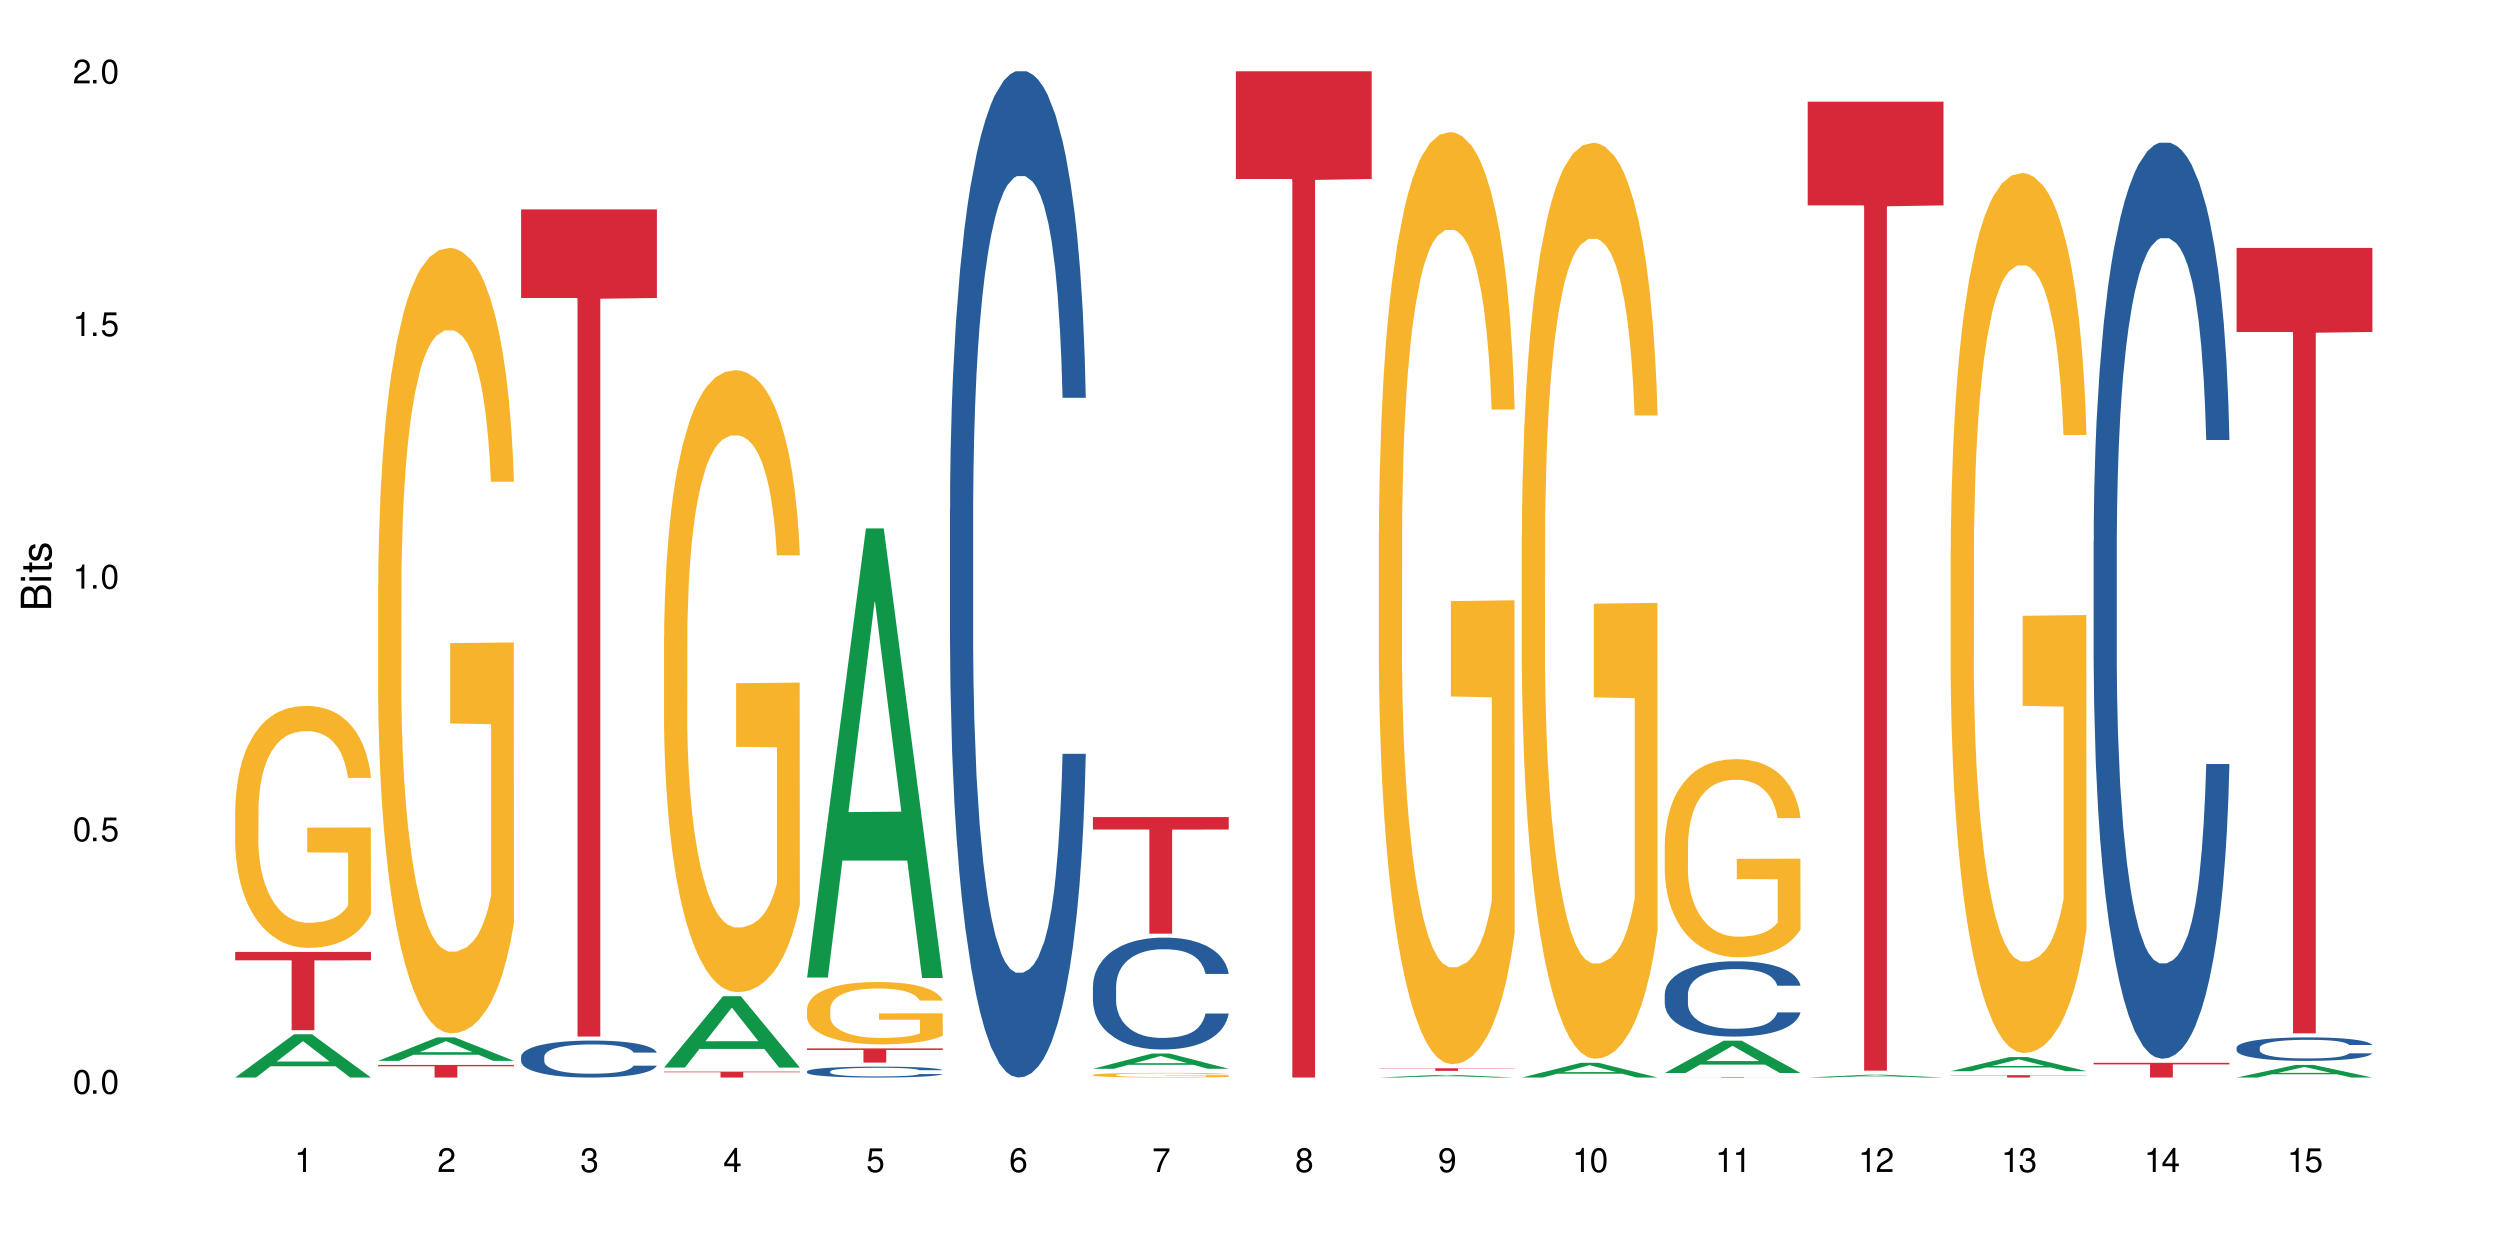 <?xml version="1.0" encoding="UTF-8"?>
<svg xmlns="http://www.w3.org/2000/svg" xmlns:xlink="http://www.w3.org/1999/xlink" width="720" height="360" viewBox="0 0 720 360">
<defs>
<g>
<g id="glyph-0-0">
</g>
<g id="glyph-0-1">
<path d="M 2.641 -6.938 C 2 -6.938 1.422 -6.656 1.078 -6.172 C 0.641 -5.562 0.406 -4.641 0.406 -3.359 C 0.406 -1.016 1.188 0.219 2.641 0.219 C 4.078 0.219 4.859 -1.016 4.859 -3.297 C 4.859 -4.641 4.656 -5.547 4.203 -6.172 C 3.844 -6.656 3.281 -6.938 2.641 -6.938 Z M 2.641 -6.188 C 3.547 -6.188 4 -5.25 4 -3.375 C 4 -1.406 3.562 -0.484 2.625 -0.484 C 1.734 -0.484 1.281 -1.438 1.281 -3.344 C 1.281 -5.25 1.734 -6.188 2.641 -6.188 Z M 2.641 -6.188 "/>
</g>
<g id="glyph-0-2">
<path d="M 1.828 -1 L 0.828 -1 L 0.828 0 L 1.828 0 Z M 1.828 -1 "/>
</g>
<g id="glyph-0-3">
<path d="M 4.562 -6.797 L 1.062 -6.797 L 0.547 -3.094 L 1.328 -3.094 C 1.719 -3.562 2.047 -3.734 2.578 -3.734 C 3.484 -3.734 4.062 -3.109 4.062 -2.094 C 4.062 -1.125 3.484 -0.531 2.578 -0.531 C 1.828 -0.531 1.375 -0.906 1.188 -1.672 L 0.328 -1.672 C 0.453 -1.109 0.547 -0.844 0.75 -0.594 C 1.125 -0.078 1.828 0.219 2.594 0.219 C 3.969 0.219 4.922 -0.781 4.922 -2.219 C 4.922 -3.562 4.031 -4.484 2.719 -4.484 C 2.25 -4.484 1.859 -4.359 1.469 -4.062 L 1.734 -5.969 L 4.562 -5.969 Z M 4.562 -6.797 "/>
</g>
<g id="glyph-0-4">
<path d="M 2.484 -4.938 L 2.484 0 L 3.328 0 L 3.328 -6.938 L 2.766 -6.938 C 2.469 -5.875 2.281 -5.734 0.984 -5.562 L 0.984 -4.938 Z M 2.484 -4.938 "/>
</g>
<g id="glyph-0-5">
<path d="M 4.859 -0.828 L 1.281 -0.828 C 1.359 -1.406 1.672 -1.781 2.5 -2.281 L 3.469 -2.828 C 4.406 -3.344 4.906 -4.062 4.906 -4.906 C 4.906 -5.484 4.672 -6.031 4.266 -6.406 C 3.859 -6.766 3.375 -6.938 2.719 -6.938 C 1.859 -6.938 1.219 -6.625 0.844 -6.031 C 0.609 -5.672 0.5 -5.234 0.484 -4.531 L 1.328 -4.531 C 1.359 -5.016 1.406 -5.281 1.531 -5.516 C 1.75 -5.938 2.188 -6.203 2.703 -6.203 C 3.469 -6.203 4.031 -5.641 4.031 -4.891 C 4.031 -4.344 3.719 -3.859 3.125 -3.516 L 2.234 -3 C 0.812 -2.172 0.406 -1.531 0.328 -0.016 L 4.859 -0.016 Z M 4.859 -0.828 "/>
</g>
<g id="glyph-0-6">
<path d="M 2.125 -3.188 L 2.578 -3.188 C 3.5 -3.188 3.984 -2.766 3.984 -1.922 C 3.984 -1.062 3.469 -0.531 2.594 -0.531 C 1.656 -0.531 1.203 -1 1.156 -2.016 L 0.312 -2.016 C 0.344 -1.453 0.438 -1.094 0.609 -0.781 C 0.953 -0.109 1.625 0.219 2.547 0.219 C 3.953 0.219 4.859 -0.625 4.859 -1.938 C 4.859 -2.828 4.516 -3.297 3.703 -3.594 C 4.344 -3.844 4.656 -4.328 4.656 -5.031 C 4.656 -6.219 3.875 -6.938 2.578 -6.938 C 1.203 -6.938 0.484 -6.172 0.453 -4.703 L 1.297 -4.703 C 1.312 -5.125 1.344 -5.359 1.453 -5.578 C 1.641 -5.969 2.062 -6.203 2.594 -6.203 C 3.344 -6.203 3.797 -5.75 3.797 -5 C 3.797 -4.516 3.609 -4.219 3.25 -4.047 C 3.016 -3.953 2.703 -3.922 2.125 -3.906 Z M 2.125 -3.188 "/>
</g>
<g id="glyph-0-7">
<path d="M 3.141 -1.672 L 3.141 0 L 3.984 0 L 3.984 -1.672 L 4.984 -1.672 L 4.984 -2.438 L 3.984 -2.438 L 3.984 -6.938 L 3.359 -6.938 L 0.266 -2.578 L 0.266 -1.672 Z M 3.141 -2.438 L 1 -2.438 L 3.141 -5.5 Z M 3.141 -2.438 "/>
</g>
<g id="glyph-0-8">
<path d="M 4.781 -5.125 C 4.609 -6.266 3.891 -6.938 2.844 -6.938 C 2.094 -6.938 1.422 -6.578 1.031 -5.953 C 0.594 -5.266 0.406 -4.422 0.406 -3.172 C 0.406 -2 0.578 -1.25 0.984 -0.641 C 1.359 -0.078 1.953 0.219 2.703 0.219 C 3.984 0.219 4.922 -0.75 4.922 -2.094 C 4.922 -3.375 4.062 -4.281 2.844 -4.281 C 2.172 -4.281 1.641 -4.031 1.281 -3.516 C 1.281 -5.234 1.828 -6.188 2.797 -6.188 C 3.391 -6.188 3.797 -5.797 3.938 -5.125 Z M 2.734 -3.531 C 3.547 -3.531 4.062 -2.953 4.062 -2.031 C 4.062 -1.156 3.484 -0.531 2.703 -0.531 C 1.922 -0.531 1.328 -1.188 1.328 -2.078 C 1.328 -2.938 1.906 -3.531 2.734 -3.531 Z M 2.734 -3.531 "/>
</g>
<g id="glyph-0-9">
<path d="M 4.984 -6.797 L 0.438 -6.797 L 0.438 -5.969 L 4.109 -5.969 C 2.5 -3.656 1.828 -2.234 1.328 0 L 2.219 0 C 2.594 -2.172 3.453 -4.047 4.984 -6.094 Z M 4.984 -6.797 "/>
</g>
<g id="glyph-0-10">
<path d="M 3.75 -3.656 C 4.469 -4.094 4.688 -4.438 4.688 -5.078 C 4.688 -6.172 3.844 -6.938 2.641 -6.938 C 1.438 -6.938 0.594 -6.172 0.594 -5.094 C 0.594 -4.438 0.812 -4.094 1.516 -3.656 C 0.734 -3.266 0.359 -2.703 0.359 -1.922 C 0.359 -0.656 1.281 0.219 2.641 0.219 C 3.984 0.219 4.922 -0.656 4.922 -1.922 C 4.922 -2.703 4.531 -3.266 3.75 -3.656 Z M 2.641 -6.188 C 3.359 -6.188 3.812 -5.75 3.812 -5.062 C 3.812 -4.406 3.344 -3.984 2.641 -3.984 C 1.922 -3.984 1.453 -4.406 1.453 -5.078 C 1.453 -5.75 1.922 -6.188 2.641 -6.188 Z M 2.641 -3.266 C 3.484 -3.266 4.062 -2.719 4.062 -1.906 C 4.062 -1.078 3.484 -0.531 2.625 -0.531 C 1.797 -0.531 1.219 -1.094 1.219 -1.906 C 1.219 -2.719 1.781 -3.266 2.641 -3.266 Z M 2.641 -3.266 "/>
</g>
<g id="glyph-0-11">
<path d="M 0.516 -1.578 C 0.672 -0.453 1.406 0.219 2.438 0.219 C 3.188 0.219 3.859 -0.141 4.266 -0.766 C 4.688 -1.453 4.891 -2.297 4.891 -3.547 C 4.891 -4.719 4.703 -5.453 4.312 -6.078 C 3.938 -6.641 3.344 -6.938 2.594 -6.938 C 1.297 -6.938 0.359 -5.969 0.359 -4.625 C 0.359 -3.344 1.234 -2.453 2.453 -2.453 C 3.094 -2.453 3.578 -2.672 4.016 -3.203 C 4 -1.484 3.469 -0.531 2.5 -0.531 C 1.906 -0.531 1.484 -0.906 1.359 -1.578 Z M 2.578 -6.203 C 3.375 -6.203 3.969 -5.531 3.969 -4.641 C 3.969 -3.797 3.391 -3.188 2.547 -3.188 C 1.734 -3.188 1.234 -3.766 1.234 -4.688 C 1.234 -5.562 1.797 -6.203 2.578 -6.203 Z M 2.578 -6.203 "/>
</g>
<g id="glyph-1-0">
</g>
<g id="glyph-1-1">
<path d="M 0 -0.953 L 0 -4.891 C 0 -5.719 -0.234 -6.344 -0.734 -6.797 C -1.188 -7.234 -1.812 -7.469 -2.5 -7.469 C -3.547 -7.469 -4.188 -7 -4.625 -5.875 C -4.984 -6.688 -5.625 -7.094 -6.531 -7.094 C -7.172 -7.094 -7.734 -6.859 -8.141 -6.391 C -8.562 -5.922 -8.75 -5.344 -8.75 -4.5 L -8.75 -0.953 Z M -4.984 -2.062 L -7.766 -2.062 L -7.766 -4.219 C -7.766 -4.844 -7.688 -5.203 -7.453 -5.5 C -7.219 -5.812 -6.859 -5.969 -6.375 -5.969 C -5.891 -5.969 -5.531 -5.812 -5.297 -5.5 C -5.062 -5.203 -4.984 -4.844 -4.984 -4.219 Z M -0.984 -2.062 L -4 -2.062 L -4 -4.781 C -4 -5.766 -3.438 -6.359 -2.484 -6.359 C -1.547 -6.359 -0.984 -5.766 -0.984 -4.781 Z M -0.984 -2.062 "/>
</g>
<g id="glyph-1-2">
<path d="M -6.281 -1.797 L -6.281 -0.797 L 0 -0.797 L 0 -1.797 Z M -8.75 -1.797 L -8.75 -0.797 L -7.484 -0.797 L -7.484 -1.797 Z M -8.75 -1.797 "/>
</g>
<g id="glyph-1-3">
<path d="M -6.281 -3.047 L -6.281 -2.016 L -8.016 -2.016 L -8.016 -1.016 L -6.281 -1.016 L -6.281 -0.172 L -5.469 -0.172 L -5.469 -1.016 L -0.719 -1.016 C -0.078 -1.016 0.281 -1.453 0.281 -2.234 C 0.281 -2.5 0.25 -2.719 0.188 -3.047 L -0.641 -3.047 C -0.609 -2.906 -0.594 -2.766 -0.594 -2.562 C -0.594 -2.141 -0.719 -2.016 -1.156 -2.016 L -5.469 -2.016 L -5.469 -3.047 Z M -6.281 -3.047 "/>
</g>
<g id="glyph-1-4">
<path d="M -4.531 -5.25 C -5.766 -5.25 -6.469 -4.422 -6.469 -2.969 C -6.469 -1.516 -5.719 -0.562 -4.547 -0.562 C -3.562 -0.562 -3.094 -1.062 -2.734 -2.562 L -2.516 -3.484 C -2.344 -4.188 -2.094 -4.469 -1.641 -4.469 C -1.047 -4.469 -0.641 -3.875 -0.641 -3 C -0.641 -2.453 -0.797 -2 -1.062 -1.75 C -1.25 -1.594 -1.422 -1.531 -1.875 -1.469 L -1.875 -0.406 C -0.422 -0.453 0.281 -1.266 0.281 -2.922 C 0.281 -4.5 -0.5 -5.516 -1.719 -5.516 C -2.656 -5.516 -3.172 -4.984 -3.469 -3.734 L -3.703 -2.766 C -3.891 -1.953 -4.156 -1.609 -4.594 -1.609 C -5.188 -1.609 -5.547 -2.125 -5.547 -2.938 C -5.547 -3.75 -5.203 -4.172 -4.531 -4.203 Z M -4.531 -5.25 "/>
</g>
</g>
</defs>
<rect x="-72" y="-36" width="864" height="432" fill="rgb(100%, 100%, 100%)" fill-opacity="1"/>
<path fill-rule="nonzero" fill="rgb(6.275%, 58.824%, 28.235%)" fill-opacity="1" d="M 67.73 310.32 L 67.773 310.309 L 84.695 297.863 L 89.836 297.863 L 106.844 310.332 L 100.867 310.332 L 96.605 307.078 L 77.926 307.078 L 73.75 310.32 L 67.73 310.32 L 79.723 305.73 L 94.895 305.719 L 87.328 299.898 L 87.246 299.887 L 87.16 299.922 L 79.684 305.719 L 79.723 305.73 Z M 67.73 310.32 "/>
<path fill-rule="nonzero" fill="rgb(96.863%, 70.196%, 16.863%)" fill-opacity="1" d="M 67.73 233.145 L 67.777 233.082 L 67.777 231.809 L 67.969 228.945 L 68.445 224.996 L 69.066 221.75 L 69.734 219.203 L 70.164 217.867 L 70.879 215.957 L 71.5 214.555 L 73.074 211.691 L 75.078 209.016 L 76.172 207.871 L 77.414 206.789 L 79.18 205.578 L 79.988 205.133 L 82.469 204.113 L 85.285 203.477 L 88.383 203.285 L 89.816 203.352 L 91.77 203.605 L 94.441 204.305 L 95.969 204.941 L 97.16 205.578 L 98.402 206.406 L 99.926 207.68 L 101.359 209.207 L 102.504 210.734 L 103.648 212.645 L 104.602 214.684 L 105.414 216.91 L 106.129 219.586 L 106.559 221.812 L 106.844 224.043 L 100.215 224.043 L 99.832 221.812 L 99.402 220.094 L 98.688 217.992 L 97.973 216.465 L 97.258 215.254 L 95.922 213.602 L 94.777 212.582 L 93.344 211.691 L 91.961 211.117 L 90.387 210.734 L 89.434 210.609 L 86.906 210.609 L 84.617 211.055 L 83.281 211.562 L 82.328 212.074 L 80.992 213.027 L 80.18 213.793 L 79.703 214.301 L 78.273 216.273 L 77.32 218.059 L 76.793 219.266 L 76.125 221.176 L 75.648 222.895 L 75.125 225.441 L 74.84 227.352 L 74.457 231.68 L 74.41 243.141 L 74.551 245.559 L 74.84 248.172 L 75.219 250.461 L 75.793 252.883 L 76.363 254.727 L 77.367 257.211 L 78.227 258.867 L 78.891 259.949 L 80.18 261.668 L 80.703 262.242 L 81.945 263.387 L 83.234 264.277 L 84.809 265.043 L 86 265.426 L 87.906 265.742 L 90.34 265.742 L 93.203 265.359 L 95.016 264.852 L 96.254 264.34 L 97.066 263.895 L 98.066 263.195 L 98.781 262.559 L 99.449 261.859 L 100.262 260.777 L 100.262 245.559 L 88.48 245.496 L 88.48 238.367 L 106.797 238.301 L 106.844 263.195 L 105.844 264.914 L 104.602 266.57 L 103.41 267.844 L 102.168 268.926 L 100.406 270.137 L 98.973 270.898 L 96.781 271.789 L 94.777 272.363 L 92.676 272.746 L 90.816 272.938 L 88.621 273 L 86.668 272.871 L 84.57 272.492 L 82.898 271.98 L 81.371 271.344 L 79.848 270.516 L 77.938 269.18 L 76.699 268.098 L 75.41 266.762 L 74.121 265.168 L 72.977 263.449 L 72.215 262.113 L 71.453 260.586 L 70.641 258.676 L 69.879 256.512 L 69.305 254.535 L 68.781 252.309 L 68.398 250.207 L 68.016 247.344 L 67.828 245.051 L 67.73 243.078 Z M 67.73 233.145 "/>
<path fill-rule="nonzero" fill="rgb(83.922%, 15.686%, 22.353%)" fill-opacity="1" d="M 67.73 274.164 L 106.844 274.164 L 106.844 276.574 L 90.543 276.598 L 90.543 296.699 L 83.984 296.699 L 83.984 276.617 L 83.891 276.574 L 67.73 276.574 Z M 67.73 274.164 "/>
<path fill-rule="nonzero" fill="rgb(6.275%, 58.824%, 28.235%)" fill-opacity="1" d="M 108.902 305.523 L 108.945 305.52 L 125.867 298.77 L 131.008 298.77 L 148.016 305.531 L 142.039 305.531 L 137.777 303.766 L 119.098 303.766 L 114.922 305.523 L 108.902 305.523 L 120.895 303.035 L 136.062 303.031 L 128.5 299.875 L 128.418 299.871 L 128.332 299.887 L 120.855 303.031 L 120.895 303.035 Z M 108.902 305.523 "/>
<path fill-rule="nonzero" fill="rgb(96.863%, 70.196%, 16.863%)" fill-opacity="1" d="M 108.902 168.285 L 108.949 168.082 L 108.949 163.949 L 109.141 154.652 L 109.617 141.844 L 110.238 131.309 L 110.906 123.047 L 111.336 118.707 L 112.051 112.508 L 112.672 107.965 L 114.246 98.668 L 116.25 89.992 L 117.344 86.273 L 118.586 82.762 L 120.352 78.836 L 121.16 77.391 L 123.641 74.086 L 126.457 72.02 L 129.555 71.398 L 130.988 71.605 L 132.941 72.434 L 135.613 74.703 L 137.141 76.77 L 138.332 78.836 L 139.574 81.523 L 141.098 85.652 L 142.531 90.613 L 143.676 95.57 L 144.82 101.766 L 145.773 108.379 L 146.586 115.609 L 147.301 124.285 L 147.73 131.516 L 148.016 138.746 L 141.387 138.746 L 141.004 131.516 L 140.574 125.938 L 139.859 119.121 L 139.145 114.164 L 138.43 110.238 L 137.094 104.867 L 135.949 101.562 L 134.516 98.668 L 133.133 96.809 L 131.559 95.57 L 130.605 95.156 L 128.078 95.156 L 125.789 96.602 L 124.453 98.254 L 123.5 99.906 L 122.164 103.008 L 121.352 105.484 L 120.875 107.137 L 119.445 113.543 L 118.488 119.328 L 117.965 123.25 L 117.297 129.449 L 116.82 135.027 L 116.297 143.289 L 116.008 149.488 L 115.629 163.535 L 115.582 200.719 L 115.723 208.57 L 116.008 217.039 L 116.391 224.477 L 116.965 232.328 L 117.535 238.316 L 118.539 246.375 L 119.395 251.746 L 120.062 255.258 L 121.352 260.836 L 121.875 262.695 L 123.117 266.414 L 124.406 269.305 L 125.98 271.785 L 127.172 273.023 L 129.078 274.059 L 131.512 274.059 L 134.375 272.816 L 136.188 271.164 L 137.426 269.512 L 138.238 268.066 L 139.238 265.793 L 139.953 263.727 L 140.621 261.457 L 141.434 257.945 L 141.434 208.57 L 129.652 208.363 L 129.652 185.227 L 147.969 185.02 L 148.016 265.793 L 147.016 271.371 L 145.773 276.742 L 144.582 280.875 L 143.34 284.387 L 141.578 288.312 L 140.145 290.789 L 137.949 293.684 L 135.949 295.543 L 133.848 296.781 L 131.988 297.402 L 129.793 297.605 L 127.84 297.195 L 125.742 295.953 L 124.07 294.301 L 122.543 292.234 L 121.02 289.551 L 119.109 285.211 L 117.871 281.699 L 116.582 277.363 L 115.293 272.199 L 114.148 266.621 L 113.387 262.281 L 112.625 257.324 L 111.812 251.125 L 111.051 244.102 L 110.477 237.699 L 109.953 230.469 L 109.57 223.652 L 109.188 214.355 L 108.996 206.918 L 108.902 200.512 Z M 108.902 168.285 "/>
<path fill-rule="nonzero" fill="rgb(83.922%, 15.686%, 22.353%)" fill-opacity="1" d="M 108.902 306.695 L 148.016 306.695 L 148.016 307.082 L 131.715 307.086 L 131.715 310.332 L 125.156 310.332 L 125.156 307.09 L 125.062 307.082 L 108.902 307.082 Z M 108.902 306.695 "/>
<path fill-rule="nonzero" fill="rgb(14.51%, 36.078%, 60%)" fill-opacity="1" d="M 150.074 304.32 L 150.121 304.312 L 150.121 304.078 L 150.266 303.707 L 150.598 303.242 L 150.934 302.922 L 151.793 302.348 L 152.984 301.793 L 154.223 301.363 L 155.129 301.109 L 155.941 300.918 L 157.801 300.559 L 158.992 300.371 L 160.281 300.207 L 161.855 300.043 L 163 299.945 L 165.578 299.789 L 167.484 299.719 L 168.965 299.691 L 172.16 299.691 L 174.066 299.73 L 175.449 299.777 L 176.977 299.855 L 178.266 299.945 L 180.508 300.156 L 182.508 300.43 L 183.414 300.586 L 184.848 300.887 L 185.945 301.18 L 186.707 301.434 L 187.566 301.793 L 188.328 302.23 L 188.902 302.727 L 189.188 303.145 L 182.508 303.145 L 182.176 302.754 L 181.793 302.453 L 181.078 302.055 L 180.363 301.773 L 179.359 301.492 L 178.453 301.305 L 177.215 301.121 L 176.117 301.004 L 174.973 300.918 L 173.875 300.859 L 171.777 300.801 L 169.344 300.801 L 168.438 300.82 L 166.578 300.898 L 165.578 300.965 L 164.145 301.102 L 163.145 301.227 L 161.953 301.422 L 161.141 301.586 L 160.137 301.84 L 159.422 302.062 L 158.613 302.387 L 158.137 302.629 L 157.707 302.902 L 157.324 303.223 L 157.039 303.562 L 156.848 303.922 L 156.754 304.273 L 156.754 305.781 L 156.848 306.129 L 157.086 306.539 L 157.707 307.133 L 158.613 307.648 L 159.66 308.055 L 160.664 308.348 L 161.234 308.484 L 162 308.641 L 163.191 308.836 L 164.91 309.027 L 165.91 309.105 L 167.438 309.184 L 169.012 309.223 L 171.109 309.223 L 172.969 309.184 L 174.211 309.137 L 175.496 309.059 L 177.262 308.895 L 178.359 308.738 L 179.312 308.551 L 180.027 308.367 L 180.508 308.211 L 181.223 307.91 L 181.793 307.578 L 182.223 307.238 L 182.508 306.91 L 189.188 306.91 L 188.902 307.297 L 188.473 307.676 L 188.043 307.961 L 187.375 308.301 L 186.613 308.602 L 185.516 308.941 L 184.609 309.164 L 183.414 309.41 L 182.32 309.594 L 181.125 309.758 L 179.359 309.953 L 178.215 310.051 L 176.977 310.137 L 175.496 310.215 L 173.637 310.285 L 171.633 310.324 L 169.773 310.332 L 167.77 310.312 L 166.293 310.273 L 164.336 310.188 L 161.902 310.012 L 160.137 309.828 L 158.754 309.641 L 157.562 309.449 L 156.227 309.184 L 154.512 308.758 L 153.461 308.426 L 152.746 308.152 L 151.934 307.773 L 151.363 307.434 L 150.695 306.891 L 150.219 306.199 L 150.074 305.664 Z M 150.074 304.32 "/>
<path fill-rule="nonzero" fill="rgb(83.922%, 15.686%, 22.353%)" fill-opacity="1" d="M 150.074 60.316 L 189.188 60.316 L 189.188 85.816 L 172.887 86.039 L 172.887 298.527 L 166.328 298.527 L 166.328 86.266 L 166.234 85.816 L 150.074 85.816 Z M 150.074 60.316 "/>
<path fill-rule="nonzero" fill="rgb(6.275%, 58.824%, 28.235%)" fill-opacity="1" d="M 191.246 307.445 L 191.289 307.426 L 208.211 286.91 L 213.352 286.91 L 230.359 307.465 L 224.383 307.465 L 220.121 302.098 L 201.441 302.098 L 197.262 307.445 L 191.246 307.445 L 203.238 299.879 L 218.406 299.859 L 210.844 290.27 L 210.762 290.25 L 210.676 290.309 L 203.195 299.859 L 203.238 299.879 Z M 191.246 307.445 "/>
<path fill-rule="nonzero" fill="rgb(96.863%, 70.196%, 16.863%)" fill-opacity="1" d="M 191.246 183.34 L 191.293 183.176 L 191.293 179.902 L 191.484 172.539 L 191.961 162.398 L 192.582 154.055 L 193.25 147.512 L 193.68 144.074 L 194.395 139.168 L 195.016 135.57 L 196.59 128.207 L 198.59 121.336 L 199.688 118.391 L 200.93 115.609 L 202.695 112.504 L 203.504 111.359 L 205.984 108.738 L 208.801 107.105 L 211.898 106.613 L 213.332 106.777 L 215.285 107.43 L 217.957 109.23 L 219.484 110.867 L 220.676 112.504 L 221.918 114.629 L 223.441 117.902 L 224.875 121.828 L 226.02 125.754 L 227.164 130.66 L 228.117 135.895 L 228.93 141.621 L 229.645 148.492 L 230.074 154.219 L 230.359 159.945 L 223.73 159.945 L 223.348 154.219 L 222.918 149.801 L 222.203 144.402 L 221.488 140.477 L 220.77 137.367 L 219.438 133.113 L 218.293 130.496 L 216.859 128.207 L 215.477 126.734 L 213.902 125.754 L 212.949 125.426 L 210.422 125.426 L 208.133 126.57 L 206.797 127.879 L 205.84 129.188 L 204.508 131.645 L 203.695 133.605 L 203.219 134.914 L 201.789 139.984 L 200.832 144.566 L 200.309 147.676 L 199.641 152.582 L 199.164 157 L 198.641 163.543 L 198.352 168.449 L 197.973 179.574 L 197.922 209.023 L 198.066 215.238 L 198.352 221.945 L 198.734 227.836 L 199.309 234.051 L 199.879 238.797 L 200.883 245.176 L 201.738 249.43 L 202.406 252.211 L 203.695 256.629 L 204.219 258.098 L 205.461 261.043 L 206.746 263.336 L 208.32 265.297 L 209.516 266.277 L 211.422 267.098 L 213.855 267.098 L 216.719 266.117 L 218.531 264.809 L 219.77 263.496 L 220.582 262.352 L 221.582 260.555 L 222.297 258.918 L 222.965 257.117 L 223.777 254.336 L 223.777 215.238 L 211.996 215.074 L 211.996 196.754 L 230.312 196.59 L 230.359 260.555 L 229.355 264.969 L 228.117 269.223 L 226.926 272.496 L 225.684 275.277 L 223.918 278.387 L 222.488 280.348 L 220.293 282.637 L 218.293 284.109 L 216.191 285.094 L 214.332 285.582 L 212.137 285.746 L 210.184 285.418 L 208.082 284.438 L 206.414 283.129 L 204.887 281.492 L 203.359 279.367 L 201.453 275.93 L 200.215 273.148 L 198.926 269.715 L 197.637 265.625 L 196.492 261.207 L 195.73 257.773 L 194.965 253.848 L 194.156 248.938 L 193.391 243.375 L 192.82 238.305 L 192.297 232.578 L 191.914 227.18 L 191.531 219.82 L 191.34 213.93 L 191.246 208.859 Z M 191.246 183.34 "/>
<path fill-rule="nonzero" fill="rgb(83.922%, 15.686%, 22.353%)" fill-opacity="1" d="M 191.246 308.629 L 230.359 308.629 L 230.359 308.809 L 214.059 308.812 L 214.059 310.332 L 207.5 310.332 L 207.5 308.812 L 207.402 308.809 L 191.246 308.809 Z M 191.246 308.629 "/>
<path fill-rule="nonzero" fill="rgb(6.275%, 58.824%, 28.235%)" fill-opacity="1" d="M 232.418 281.535 L 232.461 281.414 L 249.383 152.18 L 254.523 152.18 L 271.531 281.656 L 265.555 281.656 L 261.293 247.859 L 242.613 247.859 L 238.434 281.535 L 232.418 281.535 L 244.41 233.879 L 259.578 233.758 L 252.016 173.336 L 251.934 173.215 L 251.848 173.578 L 244.367 233.758 L 244.41 233.879 Z M 232.418 281.535 "/>
<path fill-rule="nonzero" fill="rgb(14.51%, 36.078%, 60%)" fill-opacity="1" d="M 232.418 308.559 L 232.465 308.559 L 232.465 308.488 L 232.609 308.379 L 232.941 308.242 L 233.277 308.148 L 234.133 307.977 L 235.328 307.812 L 236.566 307.688 L 237.473 307.613 L 238.285 307.555 L 240.145 307.449 L 241.336 307.395 L 242.625 307.348 L 244.199 307.297 L 245.344 307.27 L 247.918 307.223 L 249.828 307.203 L 251.305 307.195 L 254.504 307.195 L 256.41 307.207 L 257.793 307.219 L 259.32 307.242 L 260.609 307.27 L 262.848 307.332 L 264.852 307.414 L 265.758 307.457 L 267.191 307.547 L 268.285 307.633 L 269.051 307.707 L 269.91 307.812 L 270.672 307.945 L 271.246 308.09 L 271.531 308.215 L 264.852 308.215 L 264.52 308.098 L 264.137 308.008 L 263.422 307.891 L 262.707 307.809 L 261.703 307.727 L 260.797 307.672 L 259.559 307.617 L 258.461 307.582 L 257.316 307.555 L 256.219 307.539 L 254.121 307.523 L 251.688 307.523 L 250.781 307.527 L 248.922 307.551 L 247.918 307.57 L 246.488 307.609 L 245.488 307.648 L 244.293 307.707 L 243.484 307.754 L 242.48 307.828 L 241.766 307.895 L 240.957 307.988 L 240.48 308.062 L 240.051 308.141 L 239.668 308.234 L 239.383 308.336 L 239.191 308.441 L 239.094 308.547 L 239.094 308.988 L 239.191 309.094 L 239.43 309.215 L 240.051 309.391 L 240.957 309.539 L 242.004 309.66 L 243.008 309.746 L 243.578 309.789 L 244.344 309.832 L 245.535 309.891 L 247.25 309.949 L 248.254 309.973 L 249.781 309.992 L 251.355 310.004 L 253.453 310.004 L 255.312 309.992 L 256.555 309.98 L 257.84 309.957 L 259.605 309.906 L 260.703 309.863 L 261.656 309.809 L 262.371 309.754 L 262.848 309.707 L 263.566 309.617 L 264.137 309.52 L 264.566 309.422 L 264.852 309.324 L 271.531 309.324 L 271.246 309.438 L 270.816 309.551 L 270.387 309.633 L 269.719 309.734 L 268.953 309.82 L 267.859 309.922 L 266.953 309.988 L 265.758 310.059 L 264.66 310.113 L 263.469 310.164 L 261.703 310.219 L 260.559 310.25 L 259.32 310.273 L 257.84 310.297 L 255.98 310.316 L 253.977 310.328 L 252.117 310.332 L 250.113 310.328 L 248.637 310.316 L 246.68 310.289 L 244.246 310.238 L 242.48 310.184 L 241.098 310.129 L 239.906 310.07 L 238.57 309.992 L 236.852 309.867 L 235.805 309.77 L 235.09 309.691 L 234.277 309.578 L 233.707 309.477 L 233.039 309.316 L 232.559 309.113 L 232.418 308.957 Z M 232.418 308.559 "/>
<path fill-rule="nonzero" fill="rgb(96.863%, 70.196%, 16.863%)" fill-opacity="1" d="M 232.418 290.508 L 232.465 290.492 L 232.465 290.164 L 232.656 289.426 L 233.133 288.41 L 233.754 287.574 L 234.422 286.918 L 234.852 286.574 L 235.566 286.082 L 236.188 285.723 L 237.758 284.984 L 239.762 284.297 L 240.859 284 L 242.102 283.723 L 243.863 283.41 L 244.676 283.297 L 247.156 283.031 L 249.969 282.867 L 253.07 282.82 L 254.504 282.836 L 256.457 282.902 L 259.129 283.082 L 260.656 283.246 L 261.848 283.41 L 263.086 283.621 L 264.613 283.949 L 266.047 284.344 L 267.191 284.738 L 268.336 285.23 L 269.289 285.754 L 270.098 286.328 L 270.816 287.016 L 271.246 287.59 L 271.531 288.164 L 264.898 288.164 L 264.52 287.59 L 264.09 287.148 L 263.375 286.605 L 262.66 286.215 L 261.941 285.902 L 260.609 285.477 L 259.461 285.215 L 258.031 284.984 L 256.648 284.836 L 255.074 284.738 L 254.121 284.707 L 251.594 284.707 L 249.305 284.82 L 247.969 284.949 L 247.012 285.082 L 245.676 285.328 L 244.867 285.523 L 244.391 285.656 L 242.957 286.164 L 242.004 286.625 L 241.48 286.934 L 240.812 287.426 L 240.336 287.871 L 239.812 288.527 L 239.523 289.016 L 239.145 290.133 L 239.094 293.082 L 239.238 293.707 L 239.523 294.379 L 239.906 294.969 L 240.48 295.594 L 241.051 296.066 L 242.051 296.707 L 242.91 297.133 L 243.578 297.414 L 244.867 297.855 L 245.391 298.004 L 246.633 298.297 L 247.918 298.527 L 249.492 298.723 L 250.688 298.824 L 252.594 298.906 L 255.027 298.906 L 257.887 298.805 L 259.699 298.676 L 260.941 298.543 L 261.754 298.43 L 262.754 298.25 L 263.469 298.086 L 264.137 297.902 L 264.949 297.625 L 264.949 293.707 L 253.168 293.691 L 253.168 291.855 L 271.484 291.836 L 271.531 298.25 L 270.527 298.691 L 269.289 299.117 L 268.098 299.445 L 266.855 299.723 L 265.09 300.035 L 263.66 300.234 L 261.465 300.461 L 259.461 300.609 L 257.363 300.707 L 255.504 300.758 L 253.309 300.773 L 251.355 300.742 L 249.254 300.641 L 247.586 300.512 L 246.059 300.348 L 244.531 300.133 L 242.625 299.789 L 241.387 299.512 L 240.098 299.168 L 238.809 298.758 L 237.664 298.312 L 236.902 297.969 L 236.137 297.578 L 235.328 297.086 L 234.562 296.527 L 233.992 296.02 L 233.465 295.445 L 233.086 294.902 L 232.703 294.164 L 232.512 293.574 L 232.418 293.066 Z M 232.418 290.508 "/>
<path fill-rule="nonzero" fill="rgb(83.922%, 15.686%, 22.353%)" fill-opacity="1" d="M 232.418 301.938 L 271.531 301.938 L 271.531 302.375 L 255.23 302.379 L 255.23 306.031 L 248.672 306.031 L 248.672 302.383 L 248.574 302.375 L 232.418 302.375 Z M 232.418 301.938 "/>
<path fill-rule="nonzero" fill="rgb(14.51%, 36.078%, 60%)" fill-opacity="1" d="M 273.59 146.621 L 273.637 146.355 L 273.637 140 L 273.781 129.934 L 274.113 117.215 L 274.449 108.477 L 275.305 92.844 L 276.5 77.746 L 277.738 66.09 L 278.645 59.203 L 279.457 53.902 L 281.316 44.102 L 282.508 39.07 L 283.797 34.566 L 285.371 30.062 L 286.516 27.414 L 289.09 23.176 L 291 21.32 L 292.477 20.527 L 295.672 20.527 L 297.582 21.586 L 298.965 22.91 L 300.492 25.031 L 301.777 27.414 L 304.02 33.242 L 306.023 40.66 L 306.93 44.898 L 308.363 53.109 L 309.457 61.055 L 310.223 67.945 L 311.082 77.746 L 311.844 89.668 L 312.414 103.176 L 312.703 114.566 L 306.023 114.566 L 305.691 103.973 L 305.309 95.758 L 304.594 84.898 L 303.879 77.215 L 302.875 69.535 L 301.969 64.5 L 300.73 59.469 L 299.633 56.289 L 298.488 53.902 L 297.391 52.316 L 295.293 50.727 L 292.859 50.727 L 291.953 51.254 L 290.094 53.375 L 289.09 55.23 L 287.66 58.938 L 286.66 62.383 L 285.465 67.68 L 284.656 72.184 L 283.652 79.07 L 282.938 85.164 L 282.129 93.906 L 281.648 100.527 L 281.223 107.945 L 280.84 116.688 L 280.555 125.957 L 280.363 135.762 L 280.266 145.297 L 280.266 186.355 L 280.363 195.895 L 280.602 207.02 L 281.223 223.18 L 282.129 237.219 L 283.176 248.344 L 284.18 256.293 L 284.75 260 L 285.516 264.238 L 286.707 269.535 L 288.422 274.836 L 289.426 276.953 L 290.953 279.074 L 292.527 280.133 L 294.625 280.133 L 296.484 279.074 L 297.727 277.75 L 299.012 275.629 L 300.777 271.125 L 301.875 266.887 L 302.828 261.855 L 303.543 256.82 L 304.02 252.582 L 304.738 244.371 L 305.309 235.363 L 305.738 226.094 L 306.023 217.086 L 312.703 217.086 L 312.414 227.684 L 311.988 238.012 L 311.559 245.695 L 310.891 254.969 L 310.125 263.18 L 309.027 272.449 L 308.121 278.543 L 306.93 285.168 L 305.832 290.199 L 304.641 294.703 L 302.875 300 L 301.73 302.648 L 300.492 305.035 L 299.012 307.152 L 297.152 309.008 L 295.148 310.066 L 293.289 310.332 L 291.285 309.801 L 289.805 308.742 L 287.852 306.359 L 285.418 301.59 L 283.652 296.559 L 282.27 291.523 L 281.078 286.227 L 279.742 279.074 L 278.023 267.418 L 276.977 258.41 L 276.262 250.992 L 275.449 240.664 L 274.875 231.391 L 274.211 216.555 L 273.73 197.746 L 273.59 183.18 Z M 273.59 146.621 "/>
<path fill-rule="nonzero" fill="rgb(6.275%, 58.824%, 28.235%)" fill-opacity="1" d="M 314.762 307.812 L 314.801 307.809 L 331.727 303.422 L 336.867 303.422 L 353.875 307.816 L 347.898 307.816 L 343.637 306.672 L 324.957 306.672 L 320.777 307.812 L 314.762 307.812 L 326.754 306.195 L 341.922 306.191 L 334.359 304.141 L 334.273 304.133 L 334.191 304.148 L 326.711 306.191 L 326.754 306.195 Z M 314.762 307.812 "/>
<path fill-rule="nonzero" fill="rgb(14.51%, 36.078%, 60%)" fill-opacity="1" d="M 314.762 284.062 L 314.809 284.031 L 314.809 283.328 L 314.953 282.207 L 315.285 280.793 L 315.621 279.824 L 316.477 278.086 L 317.672 276.41 L 318.91 275.113 L 319.816 274.348 L 320.629 273.758 L 322.488 272.668 L 323.68 272.109 L 324.969 271.609 L 326.543 271.109 L 327.688 270.816 L 330.262 270.344 L 332.172 270.137 L 333.648 270.051 L 336.844 270.051 L 338.754 270.168 L 340.137 270.312 L 341.664 270.551 L 342.949 270.816 L 345.191 271.461 L 347.195 272.285 L 348.102 272.758 L 349.531 273.672 L 350.629 274.555 L 351.395 275.32 L 352.25 276.41 L 353.016 277.734 L 353.586 279.234 L 353.875 280.5 L 347.195 280.5 L 346.863 279.324 L 346.48 278.41 L 345.766 277.203 L 345.051 276.348 L 344.047 275.496 L 343.141 274.938 L 341.902 274.375 L 340.805 274.023 L 339.66 273.758 L 338.562 273.582 L 336.465 273.406 L 334.031 273.406 L 333.125 273.465 L 331.266 273.699 L 330.262 273.906 L 328.832 274.316 L 327.832 274.699 L 326.637 275.289 L 325.828 275.789 L 324.824 276.555 L 324.109 277.234 L 323.297 278.203 L 322.82 278.941 L 322.391 279.766 L 322.012 280.734 L 321.727 281.766 L 321.535 282.855 L 321.438 283.914 L 321.438 288.48 L 321.535 289.539 L 321.773 290.773 L 322.391 292.57 L 323.297 294.133 L 324.348 295.367 L 325.352 296.25 L 325.922 296.664 L 326.684 297.133 L 327.879 297.723 L 329.594 298.312 L 330.598 298.547 L 332.121 298.781 L 333.695 298.898 L 335.797 298.898 L 337.656 298.781 L 338.895 298.637 L 340.184 298.398 L 341.949 297.898 L 343.047 297.43 L 344 296.867 L 344.715 296.309 L 345.191 295.84 L 345.906 294.926 L 346.48 293.926 L 346.91 292.895 L 347.195 291.895 L 353.875 291.895 L 353.586 293.07 L 353.16 294.219 L 352.73 295.074 L 352.062 296.102 L 351.297 297.016 L 350.199 298.047 L 349.293 298.723 L 348.102 299.461 L 347.004 300.02 L 345.812 300.52 L 344.047 301.109 L 342.902 301.402 L 341.664 301.668 L 340.184 301.902 L 338.324 302.109 L 336.32 302.227 L 334.461 302.258 L 332.457 302.199 L 330.977 302.078 L 329.023 301.816 L 326.59 301.285 L 324.824 300.727 L 323.441 300.168 L 322.25 299.578 L 320.914 298.781 L 319.195 297.488 L 318.148 296.484 L 317.434 295.66 L 316.621 294.516 L 316.047 293.484 L 315.379 291.836 L 314.902 289.746 L 314.762 288.125 Z M 314.762 284.062 "/>
<path fill-rule="nonzero" fill="rgb(96.863%, 70.196%, 16.863%)" fill-opacity="1" d="M 314.762 309.559 L 314.809 309.559 L 314.809 309.535 L 315 309.48 L 315.477 309.402 L 316.098 309.34 L 316.766 309.289 L 317.191 309.266 L 317.91 309.227 L 318.527 309.199 L 320.102 309.145 L 322.105 309.094 L 323.203 309.07 L 324.445 309.051 L 326.207 309.027 L 327.02 309.02 L 329.5 309 L 332.312 308.984 L 335.414 308.98 L 336.844 308.984 L 338.801 308.988 L 341.473 309 L 343 309.016 L 344.191 309.027 L 345.43 309.043 L 346.957 309.066 L 348.387 309.098 L 349.531 309.125 L 350.68 309.164 L 351.633 309.203 L 352.441 309.246 L 353.16 309.297 L 353.586 309.34 L 353.875 309.383 L 347.242 309.383 L 346.863 309.34 L 346.434 309.309 L 345.719 309.266 L 345 309.238 L 344.285 309.215 L 342.949 309.184 L 341.805 309.164 L 340.375 309.145 L 338.992 309.133 L 337.418 309.125 L 333.938 309.125 L 331.645 309.133 L 330.309 309.141 L 329.355 309.152 L 328.02 309.172 L 327.211 309.188 L 326.734 309.195 L 325.301 309.234 L 324.348 309.27 L 323.824 309.293 L 323.156 309.328 L 322.68 309.363 L 322.152 309.41 L 321.867 309.449 L 321.484 309.531 L 321.438 309.754 L 321.582 309.801 L 321.867 309.852 L 322.25 309.895 L 322.82 309.941 L 323.395 309.977 L 324.395 310.027 L 325.254 310.059 L 325.922 310.078 L 327.211 310.113 L 327.734 310.125 L 328.977 310.145 L 330.262 310.164 L 331.836 310.18 L 333.031 310.188 L 334.938 310.191 L 337.371 310.191 L 340.23 310.184 L 342.043 310.176 L 343.285 310.164 L 344.094 310.156 L 345.098 310.141 L 345.812 310.129 L 346.48 310.117 L 347.293 310.094 L 347.293 309.801 L 335.508 309.801 L 335.508 309.66 L 353.824 309.66 L 353.875 310.141 L 352.871 310.176 L 351.633 310.207 L 350.438 310.234 L 349.199 310.254 L 347.434 310.277 L 346.004 310.293 L 343.809 310.309 L 341.805 310.32 L 339.707 310.328 L 337.848 310.332 L 335.652 310.332 L 333.695 310.328 L 331.598 310.324 L 329.93 310.312 L 328.402 310.301 L 326.875 310.285 L 324.969 310.258 L 323.727 310.238 L 322.441 310.211 L 321.152 310.18 L 320.008 310.148 L 319.246 310.121 L 318.48 310.094 L 317.672 310.055 L 316.906 310.012 L 316.336 309.977 L 315.809 309.934 L 315.43 309.891 L 315.047 309.836 L 314.855 309.793 L 314.762 309.754 Z M 314.762 309.559 "/>
<path fill-rule="nonzero" fill="rgb(83.922%, 15.686%, 22.353%)" fill-opacity="1" d="M 314.762 235.309 L 353.875 235.309 L 353.875 238.902 L 337.574 238.934 L 337.574 268.887 L 331.016 268.887 L 331.016 238.965 L 330.918 238.902 L 314.762 238.902 Z M 314.762 235.309 "/>
<path fill-rule="nonzero" fill="rgb(83.922%, 15.686%, 22.353%)" fill-opacity="1" d="M 355.934 20.527 L 395.047 20.527 L 395.047 51.547 L 378.746 51.82 L 378.746 310.332 L 372.188 310.332 L 372.188 52.094 L 372.09 51.547 L 355.934 51.547 Z M 355.934 20.527 "/>
<path fill-rule="nonzero" fill="rgb(6.275%, 58.824%, 28.235%)" fill-opacity="1" d="M 397.105 310.332 L 397.145 310.332 L 414.07 309.582 L 419.211 309.582 L 436.219 310.332 L 430.242 310.332 L 425.98 310.137 L 407.301 310.137 L 403.121 310.332 L 397.105 310.332 L 409.098 310.055 L 424.266 310.055 L 416.703 309.703 L 416.617 309.703 L 416.535 309.707 L 409.055 310.055 L 409.098 310.055 Z M 397.105 310.332 "/>
<path fill-rule="nonzero" fill="rgb(96.863%, 70.196%, 16.863%)" fill-opacity="1" d="M 397.105 153.016 L 397.152 152.773 L 397.152 147.867 L 397.344 136.836 L 397.82 121.633 L 398.441 109.129 L 399.105 99.32 L 399.535 94.172 L 400.254 86.816 L 400.871 81.422 L 402.445 70.391 L 404.449 60.09 L 405.547 55.676 L 406.785 51.508 L 408.551 46.852 L 409.363 45.133 L 411.844 41.211 L 414.656 38.758 L 417.758 38.023 L 419.188 38.27 L 421.145 39.25 L 423.816 41.945 L 425.34 44.398 L 426.535 46.852 L 427.773 50.039 L 429.301 54.941 L 430.73 60.828 L 431.875 66.711 L 433.02 74.066 L 433.977 81.914 L 434.785 90.492 L 435.5 100.793 L 435.93 109.375 L 436.219 117.953 L 429.586 117.953 L 429.207 109.375 L 428.777 102.754 L 428.059 94.664 L 427.344 88.777 L 426.629 84.121 L 425.293 77.746 L 424.148 73.82 L 422.719 70.391 L 421.336 68.184 L 419.762 66.711 L 418.809 66.219 L 416.277 66.219 L 413.988 67.938 L 412.652 69.898 L 411.699 71.859 L 410.363 75.539 L 409.555 78.48 L 409.078 80.441 L 407.645 88.043 L 406.691 94.906 L 406.168 99.566 L 405.5 106.922 L 405.023 113.543 L 404.496 123.348 L 404.211 130.703 L 403.828 147.379 L 403.781 191.512 L 403.926 200.828 L 404.211 210.883 L 404.594 219.707 L 405.164 229.023 L 405.738 236.137 L 406.738 245.699 L 407.598 252.074 L 408.266 256.242 L 409.555 262.859 L 410.078 265.066 L 411.316 269.48 L 412.605 272.914 L 414.18 275.855 L 415.371 277.328 L 417.281 278.551 L 419.715 278.551 L 422.574 277.082 L 424.387 275.121 L 425.629 273.16 L 426.438 271.441 L 427.441 268.746 L 428.156 266.293 L 428.824 263.598 L 429.633 259.43 L 429.633 200.828 L 417.852 200.582 L 417.852 173.121 L 436.168 172.875 L 436.219 268.746 L 435.215 275.363 L 433.977 281.738 L 432.781 286.645 L 431.543 290.812 L 429.777 295.469 L 428.348 298.414 L 426.152 301.844 L 424.148 304.051 L 422.051 305.523 L 420.191 306.258 L 417.996 306.504 L 416.039 306.012 L 413.941 304.543 L 412.273 302.582 L 410.746 300.129 L 409.219 296.941 L 407.312 291.793 L 406.07 287.625 L 404.785 282.477 L 403.496 276.348 L 402.352 269.727 L 401.586 264.578 L 400.824 258.691 L 400.012 251.336 L 399.25 243 L 398.68 235.398 L 398.152 226.816 L 397.773 218.727 L 397.391 207.695 L 397.199 198.867 L 397.105 191.266 Z M 397.105 153.016 "/>
<path fill-rule="nonzero" fill="rgb(83.922%, 15.686%, 22.353%)" fill-opacity="1" d="M 397.105 307.668 L 436.219 307.668 L 436.219 307.746 L 419.914 307.75 L 419.914 308.418 L 413.359 308.418 L 413.359 307.75 L 413.262 307.746 L 397.105 307.746 Z M 397.105 307.668 "/>
<path fill-rule="nonzero" fill="rgb(6.275%, 58.824%, 28.235%)" fill-opacity="1" d="M 438.277 310.328 L 438.316 310.324 L 455.242 306.09 L 460.383 306.09 L 477.387 310.332 L 471.414 310.332 L 467.152 309.227 L 448.473 309.227 L 444.293 310.328 L 438.277 310.328 L 450.27 308.766 L 465.438 308.762 L 457.875 306.781 L 457.789 306.777 L 457.707 306.789 L 450.227 308.762 L 450.27 308.766 Z M 438.277 310.328 "/>
<path fill-rule="nonzero" fill="rgb(96.863%, 70.196%, 16.863%)" fill-opacity="1" d="M 438.277 154.102 L 438.324 153.859 L 438.324 149.043 L 438.516 138.199 L 438.992 123.262 L 439.609 110.973 L 440.277 101.336 L 440.707 96.277 L 441.422 89.051 L 442.043 83.75 L 443.617 72.906 L 445.621 62.789 L 446.719 58.449 L 447.957 54.355 L 449.723 49.777 L 450.535 48.09 L 453.016 44.234 L 455.828 41.828 L 458.93 41.105 L 460.359 41.344 L 462.316 42.309 L 464.988 44.957 L 466.512 47.367 L 467.707 49.777 L 468.945 52.91 L 470.473 57.727 L 471.902 63.512 L 473.047 69.293 L 474.191 76.52 L 475.148 84.23 L 475.957 92.664 L 476.672 102.781 L 477.102 111.215 L 477.387 119.648 L 470.758 119.648 L 470.375 111.215 L 469.949 104.711 L 469.23 96.758 L 468.516 90.977 L 467.801 86.398 L 466.465 80.133 L 465.32 76.281 L 463.891 72.906 L 462.508 70.738 L 460.934 69.293 L 459.977 68.812 L 457.449 68.812 L 455.16 70.496 L 453.824 72.426 L 452.871 74.352 L 451.535 77.965 L 450.727 80.859 L 450.246 82.785 L 448.816 90.254 L 447.863 97 L 447.34 101.578 L 446.672 108.805 L 446.195 115.312 L 445.668 124.949 L 445.383 132.176 L 445 148.559 L 444.953 191.926 L 445.098 201.082 L 445.383 210.961 L 445.766 219.633 L 446.336 228.789 L 446.91 235.777 L 447.91 245.172 L 448.77 251.438 L 449.438 255.535 L 450.727 262.039 L 451.25 264.207 L 452.488 268.543 L 453.777 271.918 L 455.352 274.809 L 456.543 276.254 L 458.453 277.457 L 460.883 277.457 L 463.746 276.012 L 465.559 274.086 L 466.801 272.156 L 467.609 270.473 L 468.613 267.82 L 469.328 265.41 L 469.996 262.762 L 470.805 258.664 L 470.805 201.082 L 459.023 200.84 L 459.023 173.855 L 477.34 173.617 L 477.387 267.82 L 476.387 274.324 L 475.148 280.59 L 473.953 285.41 L 472.715 289.504 L 470.949 294.082 L 469.52 296.973 L 467.324 300.348 L 465.32 302.516 L 463.223 303.961 L 461.363 304.684 L 459.168 304.926 L 457.211 304.441 L 455.113 302.996 L 453.445 301.07 L 451.918 298.66 L 450.391 295.527 L 448.484 290.469 L 447.242 286.371 L 445.953 281.312 L 444.668 275.289 L 443.523 268.785 L 442.758 263.727 L 441.996 257.941 L 441.184 250.715 L 440.422 242.523 L 439.848 235.055 L 439.324 226.621 L 438.941 218.672 L 438.562 207.828 L 438.371 199.156 L 438.277 191.688 Z M 438.277 154.102 "/>
<path fill-rule="nonzero" fill="rgb(6.275%, 58.824%, 28.235%)" fill-opacity="1" d="M 479.445 309.023 L 479.488 309.016 L 496.414 299.703 L 501.551 299.703 L 518.559 309.031 L 512.586 309.031 L 508.32 306.598 L 489.645 306.598 L 485.465 309.023 L 479.445 309.023 L 491.441 305.59 L 506.609 305.582 L 499.047 301.227 L 498.961 301.219 L 498.879 301.242 L 491.398 305.582 L 491.441 305.59 Z M 479.445 309.023 "/>
<path fill-rule="nonzero" fill="rgb(14.51%, 36.078%, 60%)" fill-opacity="1" d="M 479.445 286.289 L 479.496 286.27 L 479.496 285.793 L 479.637 285.043 L 479.973 284.09 L 480.305 283.438 L 481.164 282.266 L 482.355 281.137 L 483.598 280.266 L 484.504 279.75 L 485.312 279.352 L 487.176 278.621 L 488.367 278.242 L 489.656 277.906 L 491.23 277.57 L 492.375 277.371 L 494.949 277.055 L 496.855 276.914 L 498.336 276.855 L 501.531 276.855 L 503.441 276.934 L 504.824 277.035 L 506.348 277.191 L 507.637 277.371 L 509.879 277.809 L 511.883 278.363 L 512.789 278.68 L 514.219 279.293 L 515.316 279.887 L 516.078 280.402 L 516.938 281.137 L 517.703 282.027 L 518.273 283.039 L 518.559 283.891 L 511.883 283.891 L 511.547 283.098 L 511.168 282.484 L 510.453 281.672 L 509.734 281.098 L 508.734 280.523 L 507.828 280.145 L 506.586 279.77 L 505.492 279.531 L 504.348 279.352 L 503.25 279.234 L 501.148 279.117 L 498.719 279.117 L 497.812 279.156 L 495.949 279.312 L 494.949 279.453 L 493.52 279.73 L 492.516 279.988 L 491.324 280.383 L 490.512 280.723 L 489.512 281.234 L 488.797 281.691 L 487.984 282.348 L 487.508 282.84 L 487.078 283.395 L 486.699 284.051 L 486.41 284.742 L 486.219 285.477 L 486.125 286.191 L 486.125 289.262 L 486.219 289.977 L 486.457 290.809 L 487.078 292.016 L 487.984 293.066 L 489.035 293.898 L 490.035 294.496 L 490.609 294.773 L 491.371 295.09 L 492.562 295.484 L 494.281 295.883 L 495.281 296.039 L 496.809 296.199 L 498.383 296.277 L 500.48 296.277 L 502.344 296.199 L 503.582 296.102 L 504.871 295.941 L 506.637 295.605 L 507.734 295.289 L 508.688 294.91 L 509.402 294.535 L 509.879 294.219 L 510.594 293.602 L 511.168 292.93 L 511.598 292.234 L 511.883 291.562 L 518.559 291.562 L 518.273 292.355 L 517.844 293.129 L 517.414 293.703 L 516.746 294.395 L 515.984 295.012 L 514.887 295.703 L 513.98 296.16 L 512.789 296.656 L 511.691 297.031 L 510.5 297.367 L 508.734 297.766 L 507.59 297.965 L 506.348 298.141 L 504.871 298.301 L 503.012 298.438 L 501.008 298.52 L 499.148 298.539 L 497.145 298.5 L 495.664 298.418 L 493.711 298.242 L 491.277 297.883 L 489.512 297.508 L 488.129 297.133 L 486.938 296.734 L 485.602 296.199 L 483.883 295.328 L 482.832 294.652 L 482.117 294.098 L 481.309 293.324 L 480.734 292.633 L 480.066 291.523 L 479.59 290.113 L 479.445 289.023 Z M 479.445 286.289 "/>
<path fill-rule="nonzero" fill="rgb(96.863%, 70.196%, 16.863%)" fill-opacity="1" d="M 479.445 243.07 L 479.496 243.016 L 479.496 241.973 L 479.688 239.629 L 480.164 236.398 L 480.781 233.738 L 481.449 231.656 L 481.879 230.562 L 482.594 228.996 L 483.215 227.852 L 484.789 225.508 L 486.793 223.316 L 487.891 222.379 L 489.129 221.492 L 490.895 220.504 L 491.707 220.137 L 494.188 219.305 L 497 218.785 L 500.102 218.625 L 501.531 218.68 L 503.488 218.887 L 506.16 219.461 L 507.684 219.98 L 508.879 220.504 L 510.117 221.18 L 511.645 222.223 L 513.074 223.473 L 514.219 224.723 L 515.363 226.289 L 516.316 227.957 L 517.129 229.781 L 517.844 231.969 L 518.273 233.793 L 518.559 235.617 L 511.93 235.617 L 511.547 233.793 L 511.121 232.387 L 510.402 230.664 L 509.688 229.414 L 508.973 228.426 L 507.637 227.07 L 506.492 226.234 L 505.062 225.508 L 503.68 225.035 L 502.105 224.723 L 501.148 224.621 L 498.621 224.621 L 496.332 224.984 L 494.996 225.402 L 494.043 225.82 L 492.707 226.602 L 491.898 227.227 L 491.418 227.645 L 489.988 229.258 L 489.035 230.719 L 488.512 231.707 L 487.844 233.27 L 487.363 234.68 L 486.84 236.762 L 486.555 238.324 L 486.172 241.871 L 486.125 251.25 L 486.27 253.23 L 486.555 255.367 L 486.938 257.242 L 487.508 259.223 L 488.082 260.734 L 489.082 262.77 L 489.941 264.121 L 490.609 265.008 L 491.898 266.414 L 492.422 266.887 L 493.66 267.824 L 494.949 268.551 L 496.523 269.18 L 497.715 269.492 L 499.625 269.75 L 502.055 269.75 L 504.918 269.438 L 506.73 269.023 L 507.973 268.605 L 508.781 268.238 L 509.785 267.668 L 510.5 267.145 L 511.168 266.57 L 511.977 265.688 L 511.977 253.23 L 500.195 253.18 L 500.195 247.344 L 518.512 247.289 L 518.559 267.668 L 517.559 269.074 L 516.316 270.43 L 515.125 271.473 L 513.887 272.355 L 512.121 273.348 L 510.691 273.973 L 508.496 274.703 L 506.492 275.172 L 504.395 275.484 L 502.535 275.641 L 500.34 275.691 L 498.383 275.59 L 496.285 275.273 L 494.617 274.859 L 493.09 274.336 L 491.562 273.66 L 489.656 272.566 L 488.414 271.68 L 487.125 270.586 L 485.84 269.281 L 484.695 267.875 L 483.93 266.781 L 483.168 265.531 L 482.355 263.965 L 481.594 262.195 L 481.02 260.578 L 480.496 258.754 L 480.113 257.035 L 479.734 254.691 L 479.543 252.812 L 479.445 251.199 Z M 479.445 243.07 "/>
<path fill-rule="nonzero" fill="rgb(83.922%, 15.686%, 22.353%)" fill-opacity="1" d="M 479.445 310.195 L 518.559 310.195 L 518.559 310.211 L 502.258 310.211 L 502.258 310.332 L 495.699 310.332 L 495.699 310.211 L 479.445 310.211 Z M 479.445 310.195 "/>
<path fill-rule="nonzero" fill="rgb(6.275%, 58.824%, 28.235%)" fill-opacity="1" d="M 520.617 310.332 L 520.66 310.332 L 537.586 309.52 L 542.723 309.52 L 559.73 310.332 L 553.758 310.332 L 549.492 310.121 L 530.816 310.121 L 526.637 310.332 L 520.617 310.332 L 532.613 310.031 L 547.781 310.031 L 540.219 309.652 L 540.133 309.652 L 540.051 309.656 L 532.57 310.031 L 532.613 310.031 Z M 520.617 310.332 "/>
<path fill-rule="nonzero" fill="rgb(83.922%, 15.686%, 22.353%)" fill-opacity="1" d="M 520.617 29.281 L 559.73 29.281 L 559.73 59.152 L 543.43 59.414 L 543.43 308.355 L 536.871 308.355 L 536.871 59.676 L 536.777 59.152 L 520.617 59.152 Z M 520.617 29.281 "/>
<path fill-rule="nonzero" fill="rgb(6.275%, 58.824%, 28.235%)" fill-opacity="1" d="M 561.789 308.496 L 561.832 308.492 L 578.758 304.43 L 583.895 304.43 L 600.902 308.5 L 594.93 308.5 L 590.664 307.438 L 571.988 307.438 L 567.809 308.496 L 561.789 308.496 L 573.785 307 L 588.953 306.996 L 581.387 305.098 L 581.305 305.094 L 581.223 305.105 L 573.742 306.996 L 573.785 307 Z M 561.789 308.496 "/>
<path fill-rule="nonzero" fill="rgb(96.863%, 70.196%, 16.863%)" fill-opacity="1" d="M 561.789 158.379 L 561.84 158.148 L 561.84 153.52 L 562.027 143.102 L 562.504 128.754 L 563.125 116.949 L 563.793 107.691 L 564.223 102.832 L 564.938 95.887 L 565.559 90.793 L 567.133 80.379 L 569.137 70.66 L 570.234 66.492 L 571.473 62.559 L 573.238 58.16 L 574.051 56.539 L 576.531 52.836 L 579.344 50.523 L 582.445 49.828 L 583.875 50.059 L 585.832 50.984 L 588.5 53.531 L 590.027 55.848 L 591.219 58.16 L 592.461 61.168 L 593.988 65.797 L 595.418 71.352 L 596.562 76.906 L 597.707 83.852 L 598.66 91.258 L 599.473 99.359 L 600.188 109.078 L 600.617 117.18 L 600.902 125.281 L 594.273 125.281 L 593.891 117.18 L 593.461 110.93 L 592.746 103.293 L 592.031 97.738 L 591.316 93.34 L 589.98 87.324 L 588.836 83.621 L 587.406 80.379 L 586.02 78.297 L 584.449 76.906 L 583.492 76.445 L 580.965 76.445 L 578.676 78.066 L 577.34 79.918 L 576.387 81.77 L 575.051 85.238 L 574.238 88.016 L 573.762 89.867 L 572.332 97.043 L 571.379 103.523 L 570.852 107.922 L 570.184 114.867 L 569.707 121.113 L 569.184 130.375 L 568.898 137.316 L 568.516 153.055 L 568.469 194.715 L 568.609 203.512 L 568.898 213 L 569.277 221.332 L 569.852 230.129 L 570.426 236.84 L 571.426 245.867 L 572.285 251.887 L 572.953 255.82 L 574.238 262.07 L 574.766 264.152 L 576.004 268.316 L 577.293 271.559 L 578.867 274.336 L 580.059 275.727 L 581.969 276.883 L 584.398 276.883 L 587.262 275.492 L 589.074 273.641 L 590.312 271.789 L 591.125 270.168 L 592.125 267.625 L 592.844 265.309 L 593.512 262.762 L 594.32 258.828 L 594.32 203.512 L 582.539 203.281 L 582.539 177.359 L 600.855 177.125 L 600.902 267.625 L 599.902 273.875 L 598.66 279.891 L 597.469 284.52 L 596.23 288.453 L 594.465 292.852 L 593.031 295.629 L 590.84 298.871 L 588.836 300.953 L 586.738 302.34 L 584.875 303.035 L 582.684 303.266 L 580.727 302.805 L 578.629 301.414 L 576.957 299.562 L 575.434 297.25 L 573.906 294.242 L 571.996 289.379 L 570.758 285.445 L 569.469 280.586 L 568.184 274.801 L 567.039 268.551 L 566.273 263.688 L 565.512 258.133 L 564.699 251.191 L 563.938 243.32 L 563.363 236.145 L 562.84 228.047 L 562.457 220.406 L 562.078 209.992 L 561.887 201.66 L 561.789 194.484 Z M 561.789 158.379 "/>
<path fill-rule="nonzero" fill="rgb(83.922%, 15.686%, 22.353%)" fill-opacity="1" d="M 561.789 309.664 L 600.902 309.664 L 600.902 309.734 L 584.602 309.738 L 584.602 310.332 L 578.043 310.332 L 578.043 309.738 L 577.949 309.734 L 561.789 309.734 Z M 561.789 309.664 "/>
<path fill-rule="nonzero" fill="rgb(14.51%, 36.078%, 60%)" fill-opacity="1" d="M 602.961 155.891 L 603.008 155.652 L 603.008 149.863 L 603.152 140.699 L 603.488 129.125 L 603.82 121.168 L 604.68 106.938 L 605.871 93.191 L 607.113 82.582 L 608.02 76.312 L 608.828 71.488 L 610.688 62.566 L 611.883 57.984 L 613.168 53.883 L 614.742 49.785 L 615.887 47.375 L 618.465 43.516 L 620.371 41.828 L 621.852 41.105 L 625.047 41.105 L 626.953 42.066 L 628.336 43.273 L 629.863 45.203 L 631.152 47.375 L 633.395 52.68 L 635.398 59.43 L 636.305 63.289 L 637.734 70.766 L 638.832 78 L 639.594 84.27 L 640.453 93.191 L 641.215 104.043 L 641.789 116.344 L 642.074 126.711 L 635.398 126.711 L 635.062 117.066 L 634.684 109.59 L 633.965 99.703 L 633.25 92.711 L 632.25 85.719 L 631.344 81.137 L 630.102 76.555 L 629.004 73.66 L 627.859 71.488 L 626.766 70.043 L 624.664 68.594 L 622.23 68.594 L 621.324 69.078 L 619.465 71.008 L 618.465 72.695 L 617.031 76.07 L 616.031 79.207 L 614.84 84.027 L 614.027 88.129 L 613.027 94.398 L 612.312 99.945 L 611.5 107.902 L 611.023 113.934 L 610.594 120.684 L 610.211 128.641 L 609.926 137.082 L 609.734 146.004 L 609.641 154.688 L 609.641 192.066 L 609.734 200.746 L 609.973 210.875 L 610.594 225.586 L 611.5 238.367 L 612.551 248.496 L 613.551 255.73 L 614.125 259.105 L 614.887 262.965 L 616.078 267.785 L 617.797 272.609 L 618.797 274.539 L 620.324 276.469 L 621.898 277.434 L 623.996 277.434 L 625.855 276.469 L 627.098 275.262 L 628.387 273.332 L 630.148 269.234 L 631.246 265.375 L 632.203 260.793 L 632.918 256.211 L 633.395 252.352 L 634.109 244.879 L 634.684 236.68 L 635.109 228.238 L 635.398 220.039 L 642.074 220.039 L 641.789 229.684 L 641.359 239.09 L 640.93 246.082 L 640.262 254.523 L 639.5 262 L 638.402 270.441 L 637.496 275.984 L 636.305 282.016 L 635.207 286.598 L 634.016 290.695 L 632.25 295.52 L 631.105 297.93 L 629.863 300.102 L 628.387 302.031 L 626.523 303.719 L 624.523 304.684 L 622.66 304.926 L 620.66 304.441 L 619.18 303.477 L 617.223 301.309 L 614.793 296.965 L 613.027 292.383 L 611.645 287.805 L 610.449 282.98 L 609.113 276.469 L 607.398 265.859 L 606.348 257.66 L 605.633 250.906 L 604.82 241.5 L 604.25 233.062 L 603.582 219.555 L 603.105 202.434 L 602.961 189.172 Z M 602.961 155.891 "/>
<path fill-rule="nonzero" fill="rgb(83.922%, 15.686%, 22.353%)" fill-opacity="1" d="M 602.961 306.09 L 642.074 306.09 L 642.074 306.543 L 625.773 306.547 L 625.773 310.332 L 619.215 310.332 L 619.215 306.551 L 619.121 306.543 L 602.961 306.543 Z M 602.961 306.09 "/>
<path fill-rule="nonzero" fill="rgb(6.275%, 58.824%, 28.235%)" fill-opacity="1" d="M 644.133 310.328 L 644.176 310.324 L 661.098 306.695 L 666.238 306.695 L 683.246 310.332 L 677.27 310.332 L 673.008 309.383 L 654.328 309.383 L 650.152 310.328 L 644.133 310.328 L 656.125 308.988 L 671.297 308.988 L 663.73 307.289 L 663.648 307.285 L 663.566 307.297 L 656.086 308.988 L 656.125 308.988 Z M 644.133 310.328 "/>
<path fill-rule="nonzero" fill="rgb(14.51%, 36.078%, 60%)" fill-opacity="1" d="M 644.133 301.711 L 644.18 301.707 L 644.18 301.559 L 644.324 301.324 L 644.66 301.027 L 644.992 300.824 L 645.852 300.457 L 647.043 300.105 L 648.285 299.832 L 649.191 299.672 L 650 299.551 L 651.859 299.32 L 653.055 299.203 L 654.34 299.098 L 655.914 298.992 L 657.059 298.934 L 659.637 298.832 L 661.543 298.789 L 663.023 298.77 L 666.219 298.77 L 668.125 298.797 L 669.508 298.828 L 671.035 298.875 L 672.324 298.934 L 674.566 299.066 L 676.57 299.242 L 677.477 299.34 L 678.906 299.531 L 680.004 299.715 L 680.766 299.879 L 681.625 300.105 L 682.387 300.383 L 682.961 300.699 L 683.246 300.965 L 676.57 300.965 L 676.234 300.719 L 675.852 300.527 L 675.137 300.273 L 674.422 300.094 L 673.422 299.914 L 672.516 299.797 L 671.273 299.68 L 670.176 299.605 L 669.031 299.551 L 667.934 299.512 L 665.836 299.477 L 663.402 299.477 L 662.496 299.488 L 660.637 299.539 L 659.637 299.582 L 658.203 299.668 L 657.203 299.746 L 656.012 299.871 L 655.199 299.977 L 654.199 300.137 L 653.484 300.277 L 652.672 300.484 L 652.195 300.637 L 651.766 300.809 L 651.383 301.016 L 651.098 301.23 L 650.906 301.457 L 650.812 301.68 L 650.812 302.641 L 650.906 302.863 L 651.145 303.121 L 651.766 303.496 L 652.672 303.824 L 653.723 304.086 L 654.723 304.27 L 655.297 304.355 L 656.059 304.457 L 657.25 304.578 L 658.969 304.703 L 659.969 304.754 L 661.496 304.801 L 663.07 304.824 L 665.168 304.824 L 667.027 304.801 L 668.27 304.77 L 669.559 304.723 L 671.32 304.617 L 672.418 304.516 L 673.371 304.398 L 674.09 304.281 L 674.566 304.184 L 675.281 303.992 L 675.852 303.781 L 676.281 303.566 L 676.57 303.355 L 683.246 303.355 L 682.961 303.602 L 682.531 303.844 L 682.102 304.023 L 681.434 304.238 L 680.672 304.43 L 679.574 304.648 L 678.668 304.789 L 677.477 304.945 L 676.379 305.062 L 675.184 305.164 L 673.422 305.289 L 672.277 305.352 L 671.035 305.406 L 669.559 305.457 L 667.695 305.5 L 665.695 305.523 L 663.832 305.531 L 661.828 305.52 L 660.352 305.492 L 658.395 305.438 L 655.965 305.328 L 654.199 305.211 L 652.816 305.094 L 651.621 304.969 L 650.285 304.801 L 648.57 304.531 L 647.52 304.32 L 646.805 304.148 L 645.992 303.906 L 645.422 303.688 L 644.754 303.344 L 644.277 302.906 L 644.133 302.566 Z M 644.133 301.711 "/>
<path fill-rule="nonzero" fill="rgb(83.922%, 15.686%, 22.353%)" fill-opacity="1" d="M 644.133 71.398 L 683.246 71.398 L 683.246 95.613 L 666.945 95.824 L 666.945 297.605 L 660.387 297.605 L 660.387 96.039 L 660.293 95.613 L 644.133 95.613 Z M 644.133 71.398 "/>
<g fill="rgb(0%, 0%, 0%)" fill-opacity="1">
<use xlink:href="#glyph-0-1" x="20.965" y="314.993"/>
<use xlink:href="#glyph-0-2" x="25.965" y="314.993"/>
<use xlink:href="#glyph-0-1" x="28.965" y="314.993"/>
</g>
<g fill="rgb(0%, 0%, 0%)" fill-opacity="1">
<use xlink:href="#glyph-0-1" x="20.965" y="242.251"/>
<use xlink:href="#glyph-0-2" x="25.965" y="242.251"/>
<use xlink:href="#glyph-0-3" x="28.965" y="242.251"/>
</g>
<g fill="rgb(0%, 0%, 0%)" fill-opacity="1">
<use xlink:href="#glyph-0-4" x="20.965" y="169.509"/>
<use xlink:href="#glyph-0-2" x="25.965" y="169.509"/>
<use xlink:href="#glyph-0-1" x="28.965" y="169.509"/>
</g>
<g fill="rgb(0%, 0%, 0%)" fill-opacity="1">
<use xlink:href="#glyph-0-4" x="20.965" y="96.767"/>
<use xlink:href="#glyph-0-2" x="25.965" y="96.767"/>
<use xlink:href="#glyph-0-3" x="28.965" y="96.767"/>
</g>
<g fill="rgb(0%, 0%, 0%)" fill-opacity="1">
<use xlink:href="#glyph-0-5" x="20.965" y="24.024"/>
<use xlink:href="#glyph-0-2" x="25.965" y="24.024"/>
<use xlink:href="#glyph-0-1" x="28.965" y="24.024"/>
</g>
<g fill="rgb(0%, 0%, 0%)" fill-opacity="1">
<use xlink:href="#glyph-0-4" x="84.789" y="337.532"/>
</g>
<g fill="rgb(0%, 0%, 0%)" fill-opacity="1">
<use xlink:href="#glyph-0-5" x="125.961" y="337.532"/>
</g>
<g fill="rgb(0%, 0%, 0%)" fill-opacity="1">
<use xlink:href="#glyph-0-6" x="167.129" y="337.532"/>
</g>
<g fill="rgb(0%, 0%, 0%)" fill-opacity="1">
<use xlink:href="#glyph-0-7" x="208.301" y="337.532"/>
</g>
<g fill="rgb(0%, 0%, 0%)" fill-opacity="1">
<use xlink:href="#glyph-0-3" x="249.473" y="337.532"/>
</g>
<g fill="rgb(0%, 0%, 0%)" fill-opacity="1">
<use xlink:href="#glyph-0-8" x="290.645" y="337.532"/>
</g>
<g fill="rgb(0%, 0%, 0%)" fill-opacity="1">
<use xlink:href="#glyph-0-9" x="331.816" y="337.532"/>
</g>
<g fill="rgb(0%, 0%, 0%)" fill-opacity="1">
<use xlink:href="#glyph-0-10" x="372.988" y="337.532"/>
</g>
<g fill="rgb(0%, 0%, 0%)" fill-opacity="1">
<use xlink:href="#glyph-0-11" x="414.16" y="337.532"/>
</g>
<g fill="rgb(0%, 0%, 0%)" fill-opacity="1">
<use xlink:href="#glyph-0-4" x="452.832" y="337.532"/>
<use xlink:href="#glyph-0-1" x="457.832" y="337.532"/>
</g>
<g fill="rgb(0%, 0%, 0%)" fill-opacity="1">
<use xlink:href="#glyph-0-4" x="494.004" y="337.532"/>
<use xlink:href="#glyph-0-4" x="499.004" y="337.532"/>
</g>
<g fill="rgb(0%, 0%, 0%)" fill-opacity="1">
<use xlink:href="#glyph-0-4" x="535.176" y="337.532"/>
<use xlink:href="#glyph-0-5" x="540.176" y="337.532"/>
</g>
<g fill="rgb(0%, 0%, 0%)" fill-opacity="1">
<use xlink:href="#glyph-0-4" x="576.348" y="337.532"/>
<use xlink:href="#glyph-0-6" x="581.348" y="337.532"/>
</g>
<g fill="rgb(0%, 0%, 0%)" fill-opacity="1">
<use xlink:href="#glyph-0-4" x="617.52" y="337.532"/>
<use xlink:href="#glyph-0-7" x="622.52" y="337.532"/>
</g>
<g fill="rgb(0%, 0%, 0%)" fill-opacity="1">
<use xlink:href="#glyph-0-4" x="658.691" y="337.532"/>
<use xlink:href="#glyph-0-3" x="663.691" y="337.532"/>
</g>
<g fill="rgb(0%, 0%, 0%)" fill-opacity="1">
<use xlink:href="#glyph-1-1" x="14.725" y="176.012"/>
<use xlink:href="#glyph-1-2" x="14.725" y="168.012"/>
<use xlink:href="#glyph-1-3" x="14.725" y="165.012"/>
<use xlink:href="#glyph-1-4" x="14.725" y="162.012"/>
</g>
</svg>
